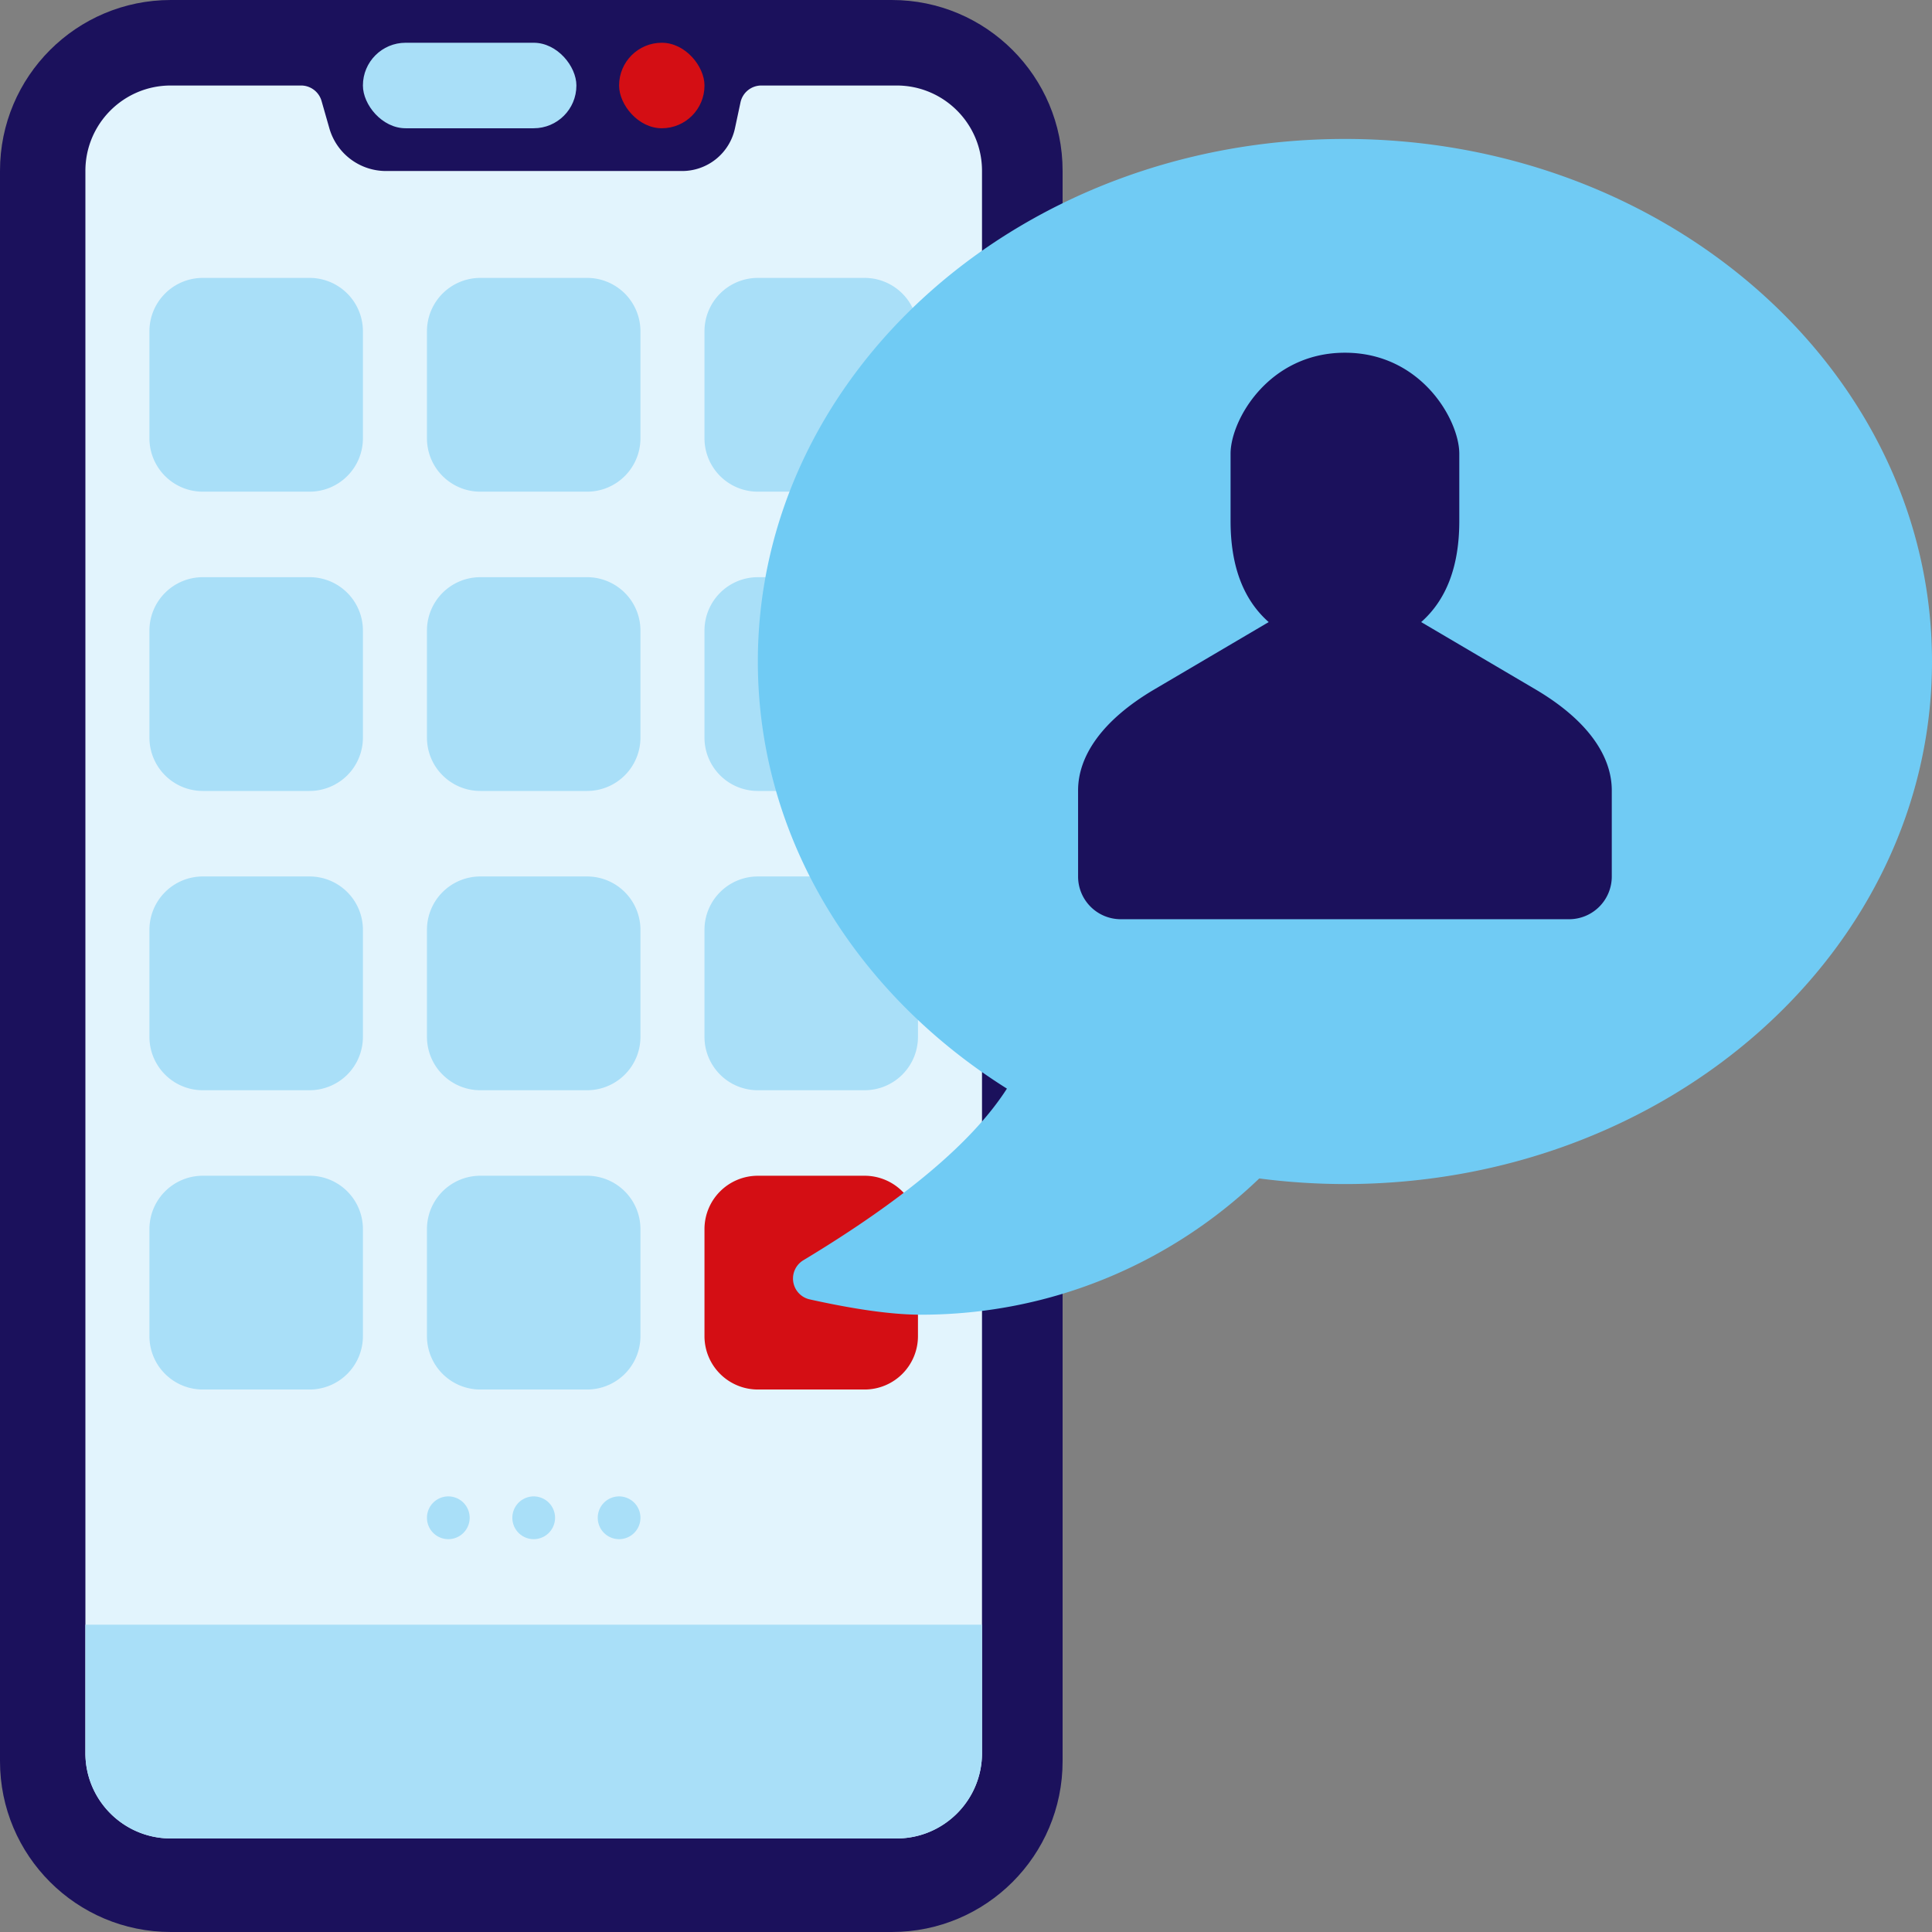 <svg xmlns="http://www.w3.org/2000/svg" class="icon" viewBox="0 0 240 240"><rect x="0" y="0" width="240" height="240" fill="#808080" stroke="none"/><g fill="none" fill-rule="evenodd"><path fill="#1b115c" d="M21.215 0h89.57C122.502 0 132 9.498 132 21.215v197.57c0 11.717-9.498 21.215-21.215 21.215h-89.57C9.498 240 0 230.502 0 218.785V21.215C0 9.498 9.498 0 21.215 0"/><path fill="#e2f4fd" d="M21.215 10.622h16.18c1.184 0 2.225.785 2.55 1.923l.968 3.388a7.32 7.32 0 0 0 7.042 5.311h36.78a6.71 6.71 0 0 0 6.565-5.31l.686-3.214a2.65 2.65 0 0 1 2.593-2.098h16.802c5.859 0 10.608 4.75 10.608 10.608v196.54c0 5.859-4.75 10.608-10.608 10.608H21.215c-5.858 0-10.607-4.75-10.607-10.608V21.23c0-5.859 4.749-10.608 10.607-10.608"/><path fill="#a9dff8" d="M68.95 188.54v.008a2.652 2.652 0 1 1-5.304 0v-.007a2.652 2.652 0 1 1 5.304 0m10.608-.001v.008a2.652 2.652 0 1 1-5.304 0v-.007a2.652 2.652 0 1 1 5.304 0m-21.215-.001v.008a2.652 2.652 0 1 1-5.304 0v-.007a2.652 2.652 0 1 1 5.304 0m63.646 13.281v15.948c0 5.859-4.75 10.608-10.608 10.608H21.215c-5.858 0-10.607-4.75-10.607-10.608v-15.948zM45.083 41.152v13.296a6.63 6.63 0 0 1-6.63 6.63h-13.26a6.63 6.63 0 0 1-6.63-6.63V41.152a6.63 6.63 0 0 1 6.63-6.63h13.26a6.63 6.63 0 0 1 6.63 6.63m34.475 0v13.296a6.63 6.63 0 0 1-6.63 6.63h-13.26a6.63 6.63 0 0 1-6.63-6.63V41.152a6.63 6.63 0 0 1 6.63-6.63h13.26a6.63 6.63 0 0 1 6.63 6.63m34.475 0v13.296a6.63 6.63 0 0 1-6.63 6.63h-13.26a6.63 6.63 0 0 1-6.63-6.63V41.152a6.63 6.63 0 0 1 6.63-6.63h13.26a6.63 6.63 0 0 1 6.63 6.63M45.083 78.33v13.296a6.63 6.63 0 0 1-6.63 6.63h-13.26a6.63 6.63 0 0 1-6.63-6.63V78.33a6.63 6.63 0 0 1 6.63-6.63h13.26a6.63 6.63 0 0 1 6.63 6.63m34.475 0v13.296a6.63 6.63 0 0 1-6.63 6.63h-13.26a6.63 6.63 0 0 1-6.63-6.63V78.33a6.63 6.63 0 0 1 6.63-6.63h13.26a6.63 6.63 0 0 1 6.63 6.63m34.475 0v13.296a6.63 6.63 0 0 1-6.63 6.63h-13.26a6.63 6.63 0 0 1-6.63-6.63V78.33a6.63 6.63 0 0 1 6.63-6.63h13.26a6.63 6.63 0 0 1 6.63 6.63m-68.95 37.178v13.295a6.63 6.63 0 0 1-6.63 6.63h-13.26a6.63 6.63 0 0 1-6.63-6.63v-13.295a6.63 6.63 0 0 1 6.63-6.63h13.26a6.63 6.63 0 0 1 6.63 6.63m34.475 0v13.295a6.63 6.63 0 0 1-6.63 6.63h-13.26a6.63 6.63 0 0 1-6.63-6.63v-13.295a6.63 6.63 0 0 1 6.63-6.63h13.26a6.63 6.63 0 0 1 6.63 6.63m34.475 0v13.295a6.63 6.63 0 0 1-6.63 6.63h-13.26a6.63 6.63 0 0 1-6.63-6.63v-13.295a6.63 6.63 0 0 1 6.63-6.63h13.26a6.63 6.63 0 0 1 6.63 6.63m-68.95 37.177v13.296a6.63 6.63 0 0 1-6.63 6.63h-13.26a6.63 6.63 0 0 1-6.63-6.63v-13.296a6.63 6.63 0 0 1 6.63-6.63h13.26a6.63 6.63 0 0 1 6.63 6.63m34.475 0v13.296a6.63 6.63 0 0 1-6.63 6.63h-13.26a6.63 6.63 0 0 1-6.63-6.63v-13.296a6.63 6.63 0 0 1 6.63-6.63h13.26a6.63 6.63 0 0 1 6.63 6.63"/><path fill="#d40e14" d="M114.033 152.685v13.296a6.63 6.63 0 0 1-6.63 6.63h-13.26a6.63 6.63 0 0 1-6.63-6.63v-13.296a6.63 6.63 0 0 1 6.63-6.63h13.26a6.63 6.63 0 0 1 6.63 6.63"/><rect width="26.519" height="10.622" x="45.083" y="5.311" fill="#a9dff8" rx="5.304"/><rect width="10.608" height="10.622" x="76.906" y="5.311" fill="#d40e14" rx="5.304"/><path fill="#70cbf4" d="M125.083 135.232c-18.707-11.751-30.94-31.128-30.94-53.057 0-35.852 32.658-64.914 72.929-64.914S240 46.323 240 82.175c0 35.85-32.659 64.913-72.928 64.913a83 83 0 0 1-10.643-.696c-10.918 10.476-25.718 16.925-42.028 16.925q-5.254 0-13.818-1.903a2.652 2.652 0 0 1-.79-4.86q18.957-11.428 25.29-21.322"/><path fill="#1b115c" d="M200.221 108.885V98.189c0-4.182-2.863-8.648-9.471-12.547l-14.207-8.365q4.736-4.183 4.736-12.548v-8.365c0-4.182-4.736-12.547-14.207-12.547s-14.207 8.365-14.207 12.547v8.365q0 8.366 4.736 12.548l-14.207 8.365c-6.609 3.899-9.471 8.365-9.471 12.547l.001 10.7a5.304 5.304 0 0 0 5.306 5.3h55.687a5.304 5.304 0 0 0 5.304-5.304"/></g></svg>